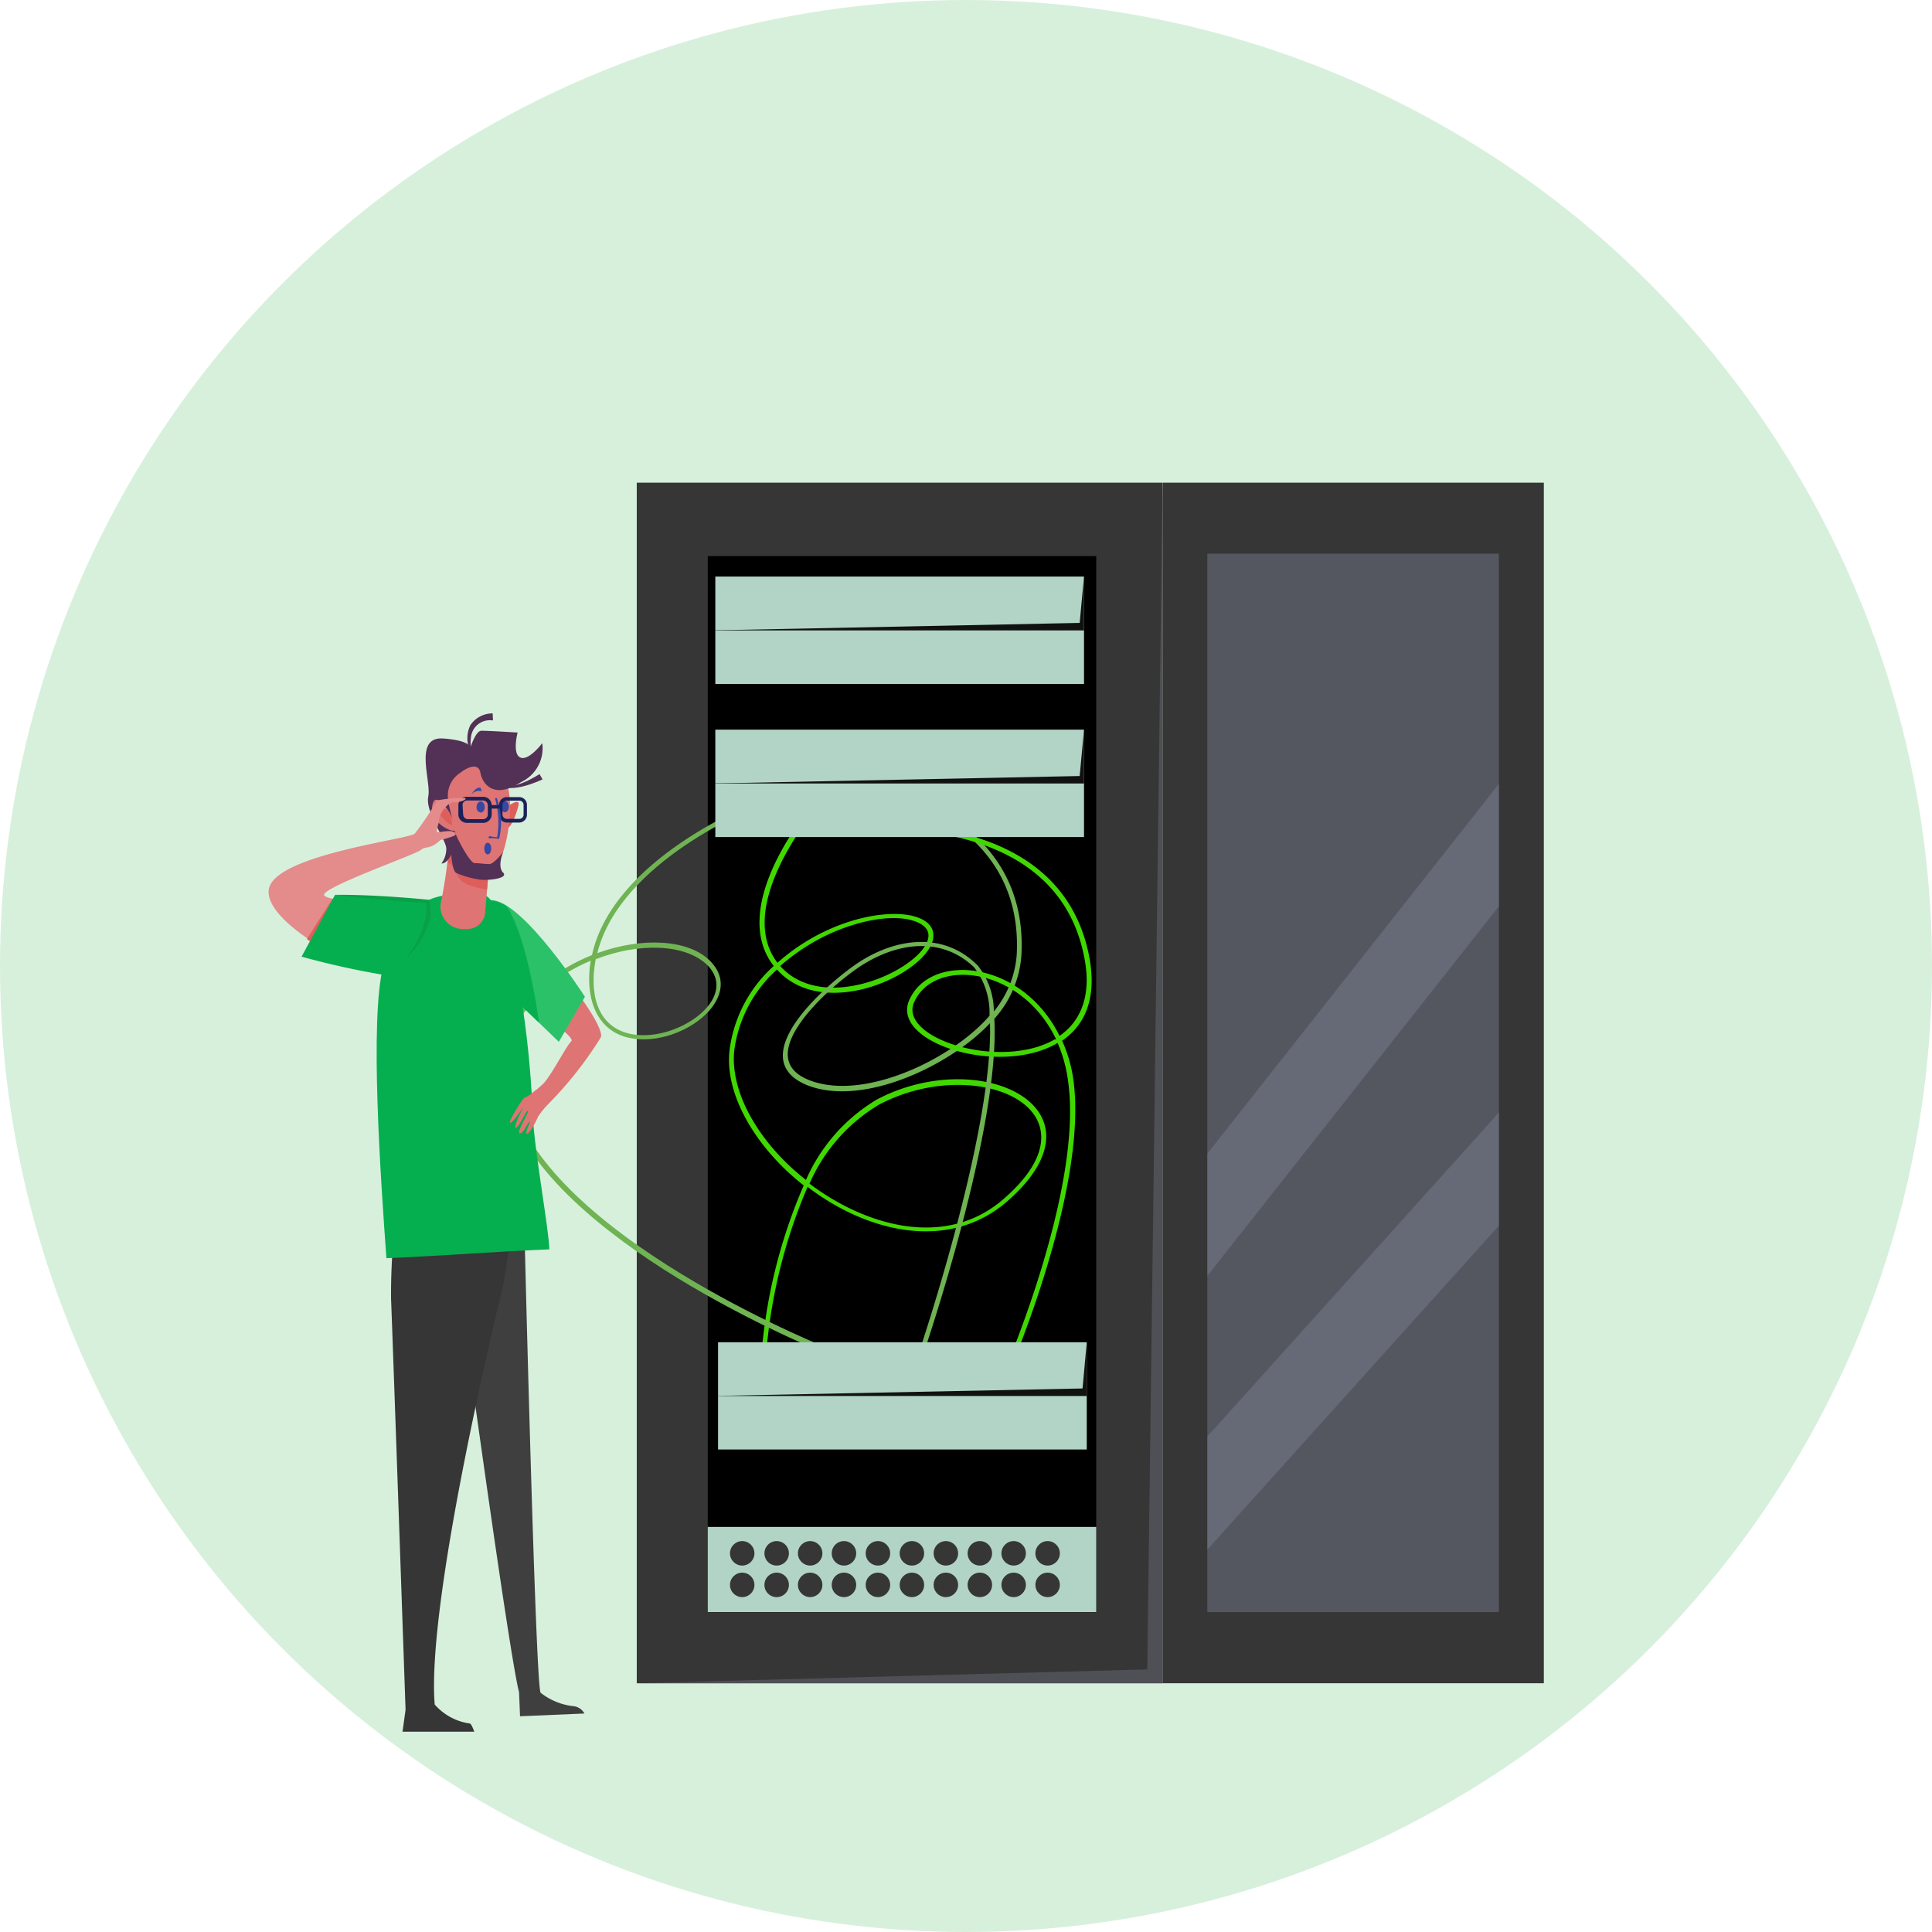 <svg xmlns="http://www.w3.org/2000/svg" viewBox="0 0 120 120"><defs><style>.cls-1{fill:#d7f0dc;}.cls-2{fill:#363636;}.cls-3{fill:#4f5056;}.cls-4{fill:#b2d4c7;}.cls-5{fill:#111;}.cls-6{fill:#555760;}.cls-7{opacity:0.41;}.cls-8{fill:#7f8396;}.cls-9{fill:#40d800;}.cls-10{fill:#6fb353;}.cls-11{fill:#3f3f3f;}.cls-12{fill:#df7474;}.cls-13{fill:#2bc168;}.cls-14{fill:#05af50;}.cls-15{fill:#3648a2;}.cls-16{fill:#de5e5b;}.cls-17{fill:#533055;}.cls-18{fill:#1b225a;}.cls-19{fill:#e48b8b;}.cls-20{fill:#0aa047;}</style></defs><g id="katman_2" data-name="katman 2"><g id="Device"><circle class="cls-1" cx="60" cy="60" r="60"/><rect class="cls-2" x="39.55" y="29.98" width="32.65" height="74.57"/><polygon class="cls-3" points="72.21 29.98 72.21 104.55 39.55 104.55 71.26 103.69 72.21 29.98"/><rect x="43.96" y="34.54" width="24.13" height="65.6"/><rect class="cls-4" x="43.96" y="94.84" width="24.13" height="5.29"/><circle class="cls-2" cx="46.1" cy="96.48" r="0.76"/><path class="cls-2" d="M49,96.48a.76.76,0,1,1-.76-.76A.76.76,0,0,1,49,96.48Z"/><circle class="cls-2" cx="50.32" cy="96.48" r="0.76"/><path class="cls-2" d="M53.18,96.48a.76.76,0,1,1-.76-.76A.76.76,0,0,1,53.18,96.48Z"/><circle class="cls-2" cx="54.53" cy="96.48" r="0.76"/><circle class="cls-2" cx="56.64" cy="96.48" r="0.76"/><path class="cls-2" d="M59.51,96.48a.76.76,0,1,1-.76-.76A.76.76,0,0,1,59.51,96.48Z"/><path class="cls-2" d="M61.62,96.48a.76.76,0,1,1-.76-.76A.76.76,0,0,1,61.62,96.48Z"/><circle class="cls-2" cx="62.96" cy="96.48" r="0.76"/><circle class="cls-2" cx="65.07" cy="96.48" r="0.76"/><circle class="cls-2" cx="46.1" cy="98.44" r="0.76"/><path class="cls-2" d="M49,98.44a.76.76,0,1,1-.76-.76A.76.76,0,0,1,49,98.44Z"/><circle class="cls-2" cx="50.32" cy="98.44" r="0.76"/><path class="cls-2" d="M53.18,98.44a.76.76,0,1,1-.76-.76A.76.76,0,0,1,53.18,98.44Z"/><circle class="cls-2" cx="54.53" cy="98.44" r="0.76"/><circle class="cls-2" cx="56.64" cy="98.44" r="0.76"/><path class="cls-2" d="M59.51,98.44a.76.76,0,1,1-.76-.76A.76.76,0,0,1,59.51,98.44Z"/><path class="cls-2" d="M61.62,98.44a.76.76,0,1,1-.76-.76A.76.76,0,0,1,61.62,98.44Z"/><circle class="cls-2" cx="62.96" cy="98.44" r="0.76"/><circle class="cls-2" cx="65.07" cy="98.44" r="0.76"/><rect class="cls-4" x="44.43" y="35.81" width="22.9" height="3.33"/><rect class="cls-4" x="44.43" y="39.15" width="22.9" height="3.33"/><polygon class="cls-5" points="44.43 39.15 67.33 39.15 67.33 35.81 67.06 38.69 44.43 39.15"/><rect class="cls-2" x="72.21" y="29.98" width="23.68" height="74.57"/><rect class="cls-6" x="74.99" y="34.39" width="18.11" height="65.74"/><g class="cls-7"><polygon class="cls-8" points="93.1 48.69 74.99 71.65 74.99 79.25 93.1 56.29 93.1 48.69"/><polygon class="cls-8" points="93.1 69.1 74.99 89.22 74.99 96.25 93.1 76.13 93.1 69.1"/></g><path class="cls-9" d="M47.59,84.07l-.29,0a33.07,33.07,0,0,1,2.62-10.44c-3-2.36-4.91-5.65-4.61-8.37A8.44,8.44,0,0,1,48.06,60c-2.8-3.58,1.92-9.38,2-9.44l.23.18c0,.06-4.6,5.66-2,9.06,4.13-3.69,9.89-3.75,9.68-1.58s-6.74,5.32-9.71,2a8.18,8.18,0,0,0-2.65,5c-.29,2.61,1.53,5.78,4.45,8.07a10.89,10.89,0,0,1,4.41-5c6.48-3.41,14.65.6,8.1,6.32-3.58,3.12-8.62,2-12.41-.89A33.1,33.1,0,0,0,47.59,84.07Zm2.69-10.55c3.67,2.76,8.6,4,12.09.92,6.29-5.48-1.64-9.06-7.77-5.83A10.68,10.68,0,0,0,50.28,73.52ZM48.46,60c3.26,3.65,11.19-1.14,8.75-2.6-1.2-.71-3.69-.39-6.05.78A12.81,12.81,0,0,0,48.46,60Z"/><path class="cls-10" d="M57.13,84.76l-.27-.1c.06-.17,4.84-14.13,4.63-21.11-2.32,2.5-7.61,5.14-11.15,3.93-1-.35-1.6-.92-1.7-1.68-.29-2.23,3.6-5.31,4.66-6,2.11-1.4,5.17-2.09,7.43.17a4.59,4.59,0,0,1,1,2.85,6.24,6.24,0,0,0,1.42-3.52C63.54,52,56.85,50,56.78,50l.08-.28c.07,0,7,2.09,6.58,9.63a6.59,6.59,0,0,1-1.68,3.93C62.14,70.15,57.38,84.05,57.13,84.76ZM53.46,60c-2.13,1.41-7,5.81-3,7.16,3.41,1.17,8.76-1.46,11-4.07a4.63,4.63,0,0,0-.95-3C58.53,58.18,55.8,58.49,53.46,60Z"/><path class="cls-10" d="M51.61,84.2c-.16-.07-16.42-6.49-19.84-14.88-1.83-4.5.65-8.24,5-10,1.3-6,10-9.41,10.08-9.44l.1.27c-.09,0-8.44,3.33-9.85,9.05,2.74-1,5.65-.88,7,.48,2.36,2.36-2.07,5.58-5.2,4.74-2-.55-2.56-2.67-2.21-4.75-4,1.68-6.36,5.21-4.62,9.5,3.37,8.27,19.52,14.65,19.68,14.71ZM37,59.58c-.38,2,0,4.07,2,4.6,2.79.74,7.06-2.11,4.92-4.25C42.54,58.61,39.67,58.54,37,59.58Z"/><path class="cls-9" d="M62.6,85.42l-.27-.12c.05-.11,5-11.53,4-18.22a8.71,8.71,0,0,0-.64-2.3c-3.56,2.11-10.37,0-9.22-2.65,1.3-3,7-2.52,9.34,2.21,1.45-1,2-2.73,1.51-5-1.82-8.93-13.46-7.76-13.57-7.75l0-.29c.12,0,12-1.22,13.88,8,.61,3-.49,4.54-1.66,5.34A8.84,8.84,0,0,1,66.66,67C67.64,73.81,62.65,85.3,62.6,85.42ZM56.78,62.25c-1,2.21,5.32,4.26,8.73,2.31l.09,0C63.43,60,58,59.47,56.78,62.25Z"/><rect class="cls-4" x="44.43" y="45.32" width="22.9" height="3.33"/><rect class="cls-4" x="44.43" y="48.66" width="22.9" height="3.33"/><polygon class="cls-5" points="44.43 48.66 67.33 48.66 67.33 45.32 67.06 48.2 44.43 48.66"/><rect class="cls-4" x="44.6" y="83.37" width="22.9" height="3.33"/><rect class="cls-4" x="44.6" y="86.7" width="22.9" height="3.33"/><polygon class="cls-5" points="44.6 86.7 67.5 86.7 67.5 83.37 67.24 86.24 44.6 86.7"/><path class="cls-11" d="M28.62,80.77s3,22,3.62,24.34l.06,1.49,4-.17a.88.88,0,0,0-.72-.46,4,4,0,0,1-2-.83c-.33-.36-1.06-30.92-1.06-30.92l-5,.21Z"/><path class="cls-2" d="M31.83,76.16l-.55,3.57S26.46,99.17,27,105.87a3.55,3.55,0,0,0,2.18,1.18c.1,0,.28.51.28.51H25l.19-1.36s-.79-22.84-.9-25.5a37.47,37.47,0,0,1,.45-6.15L32,74.24Z"/><path class="cls-12" d="M32.41,62.19s3.41,2.16,3.07,2.49-1.26,2.18-1.77,2.66a16,16,0,0,1-1.28,1.06c-.09,0-.91,1.34-.74,1.34s.74-.94.74-.94-.59,1.26-.39,1.26.54-1.15.63-1.06-.65,1.4-.38,1.4.48-.84.59-.74.15.22.25.12.06,0,.18-.25a5.32,5.32,0,0,1,.79-1,23.52,23.52,0,0,0,3.22-4.1c.36-1-5.18-7.71-6.61-8.42S32.24,62,32.41,62.19Z"/><path class="cls-13" d="M31.6,61.71l3.11,3,1.62-2.8s-3.86-6-5.82-6C30.19,55.94,31.6,61.71,31.6,61.71Z"/><path class="cls-14" d="M33.48,63.52c-.46-3.23-1.16-5.92-2-7.22a2,2,0,0,0-1-.36c-.32,0,1.09,5.77,1.09,5.77Z"/><path class="cls-14" d="M33.1,69.34c-.27-6.54-1.5-13-3-13.76h-2c-1.33,0-3.34.75-4.29,4.4-.87,3.32-.16,13.29.19,18.17,3.74-.16,6.48-.4,10.12-.55C34.11,76.46,33.18,71.39,33.1,69.34Z"/><path class="cls-15" d="M31.6,49.39a1.06,1.06,0,0,0-.47-.17l.1-.17S31.59,49.19,31.6,49.39Z"/><path class="cls-12" d="M32.57,68.19c-.09,0-1.05,1.55-.88,1.55s.83-1,.83-1-.68,1.31-.48,1.31.66-1.15.75-1.06-.77,1.4-.5,1.4.52-.8.63-.7.11.18.21.08.19-.44.34-.73l-.18-1.35A2.53,2.53,0,0,1,32.57,68.19Z"/><path class="cls-12" d="M33.06,69.42s-.46.87-.35,1,.74-1,.69-1.08S33.06,69.42,33.06,69.42Z"/><path class="cls-12" d="M30.41,53.4l-.27,3.18a1.11,1.11,0,0,1-1.06,1.12,3.28,3.28,0,0,1-.43,0,1.4,1.4,0,0,1-1.28-1.57,29.44,29.44,0,0,0,.55-4C27.89,50.54,30.39,52.58,30.41,53.4Z"/><path class="cls-16" d="M27.92,52.14c0-1.6,2.47.44,2.49,1.26l-.16,1.86A6.62,6.62,0,0,1,29,54.93c-.67-.26-.72-1.09-1.12-1.32l-.06,0A8.92,8.92,0,0,0,27.92,52.14Z"/><path class="cls-17" d="M33.51,48.08c-.71.46-2.11,1.14-2.64.49.48.74,2,.22,2.83-.16Z"/><path class="cls-16" d="M31.47,50.13s.87-.66.73-.09-.56,1.81-1,1.33S31.47,50.13,31.47,50.13Z"/><path class="cls-12" d="M29.63,47.39a2.14,2.14,0,0,1,1.87,1.34c.45,1.34,0,4.42-.81,5.26s-1.78.33-2.54-1.05S25.93,49.79,27,48.46C27.51,47.74,29.63,47.39,29.63,47.39Z"/><path class="cls-17" d="M31.25,52.92s-.38.9,0,1.28-1.09.53-1.59.41a5.44,5.44,0,0,1-1.34-.4c-.42-.33-.39-3.33-.1-2.6s1,2,1.26,2,.64.06.92.06S31.25,52.92,31.25,52.92Z"/><path class="cls-17" d="M29.84,48c.13.71.85,1.67,2.52.58a2.32,2.32,0,0,0,1.32-2.42s-.84,1.12-1.36.89-.17-1.55-.17-1.55-1.9-.12-2.26-.11-.7,1.12-.7,1.12.23-.5-1.65-.64-.74,2.64-.94,3.61,1.11,2.66,1.12,3.23a1.54,1.54,0,0,1-.3.92s.41.09.75-.91-.33-2.44-.35-3.2a1.67,1.67,0,0,1,.8-1.54C28.9,47.75,29.71,47.28,29.84,48Z"/><path class="cls-12" d="M27.9,50.44s.7,1.25.21,1.16-1.45-.72-1.25-1.62S27.9,50.44,27.9,50.44Z"/><path class="cls-16" d="M27.9,50.44s-.43-.39-.57-.25c-.33.34.77,1.25.76,1A3.23,3.23,0,0,0,27.9,50.44Z"/><path class="cls-15" d="M29.6,50.13a.31.31,0,0,0,.26.34c.14,0,.26-.16.25-.35s-.12-.35-.26-.34S29.6,49.94,29.6,50.13Z"/><path class="cls-15" d="M31.09,50.1c0,.2.13.35.27.35s.25-.16.25-.35-.12-.35-.26-.35S31.09,49.91,31.09,50.1Z"/><path class="cls-15" d="M29.84,48.92l.08.23a.62.62,0,0,0-.64.19S29.53,48.88,29.84,48.92Z"/><path class="cls-18" d="M31,50v.59a.48.48,0,0,0,.47.5h.8a.49.49,0,0,0,.46-.51V50a.48.48,0,0,0-.48-.49h-.8A.48.48,0,0,0,31,50Zm.21,0a.26.26,0,0,1,.25-.27h.8a.26.26,0,0,1,.26.26v.6a.26.26,0,0,1-.25.27l-.8,0a.27.27,0,0,1-.26-.27Z"/><path class="cls-18" d="M28.47,50v.61a.53.53,0,0,0,.56.5H30a.53.53,0,0,0,.54-.52V50a.53.53,0,0,0-.55-.51l-.94,0A.53.53,0,0,0,28.47,50Zm.26,0a.28.28,0,0,1,.28-.28H30a.3.3,0,0,1,.3.27v.61a.29.29,0,0,1-.29.28l-.94,0a.3.3,0,0,1-.3-.27Z"/><path class="cls-15" d="M31,52.11a4.48,4.48,0,0,0-.13-2.51c0-.07-.14,0-.12,0A5.51,5.51,0,0,1,30.88,52c-.37,0-.51-.14-.53,0S30.49,52,31,52.11Z"/><rect class="cls-18" x="30.44" y="50" width="0.65" height="0.22" transform="translate(62.29 99.75) rotate(179.13)"/><path class="cls-17" d="M30.6,44.31a1.66,1.66,0,0,0-1.39.74,1.91,1.91,0,0,0-.16,1.1l.07.35.13,0a2.82,2.82,0,0,1,0-.68,1.18,1.18,0,0,1,1.37-1.07Z"/><path class="cls-15" d="M30.51,52.7c0,.21-.1.37-.22.37s-.21-.16-.21-.37.09-.36.21-.36S30.51,52.5,30.51,52.7Z"/><path class="cls-19" d="M26.13,56.17s-6-.08-6-.59,5.67-2.5,6-2.78.56,0,1.22-.62a7,7,0,0,0,.84-.26c.27-.12,0-.3-.28-.3s-.59.07-.73.07.11-.62.11-.86.47-1,.9-1,.82-.16.71-.26a7.75,7.75,0,0,0-1.76.15,17.86,17.86,0,0,1-1.38,2.06c-.4.36-8.67,1.31-9.06,3.44s6,5.38,7.22,5.2S27.35,56.25,26.13,56.17Z"/><path class="cls-16" d="M19.77,58.79l1.44-2.88a5.27,5.27,0,0,1-.55-.09l-1.6,2.51C19.29,58.49,19.53,58.64,19.77,58.79Z"/><path class="cls-14" d="M20.81,55.58l-2.08,3.84a51,51,0,0,0,5.15,1.14c.83,0,2.63-2.5,2.72-3.5s-.06-1.12-.06-1.12Z"/><path class="cls-20" d="M26.66,55.89s-3.22-.34-5.85-.31c1.23.17,3.33.37,5.64.5a3.09,3.09,0,0,1,0,.86,6.4,6.4,0,0,1-1.31,2.68A5.54,5.54,0,0,0,26.74,57a4.53,4.53,0,0,0,0-.52A2,2,0,0,0,26.66,55.89Z"/></g></g></svg>